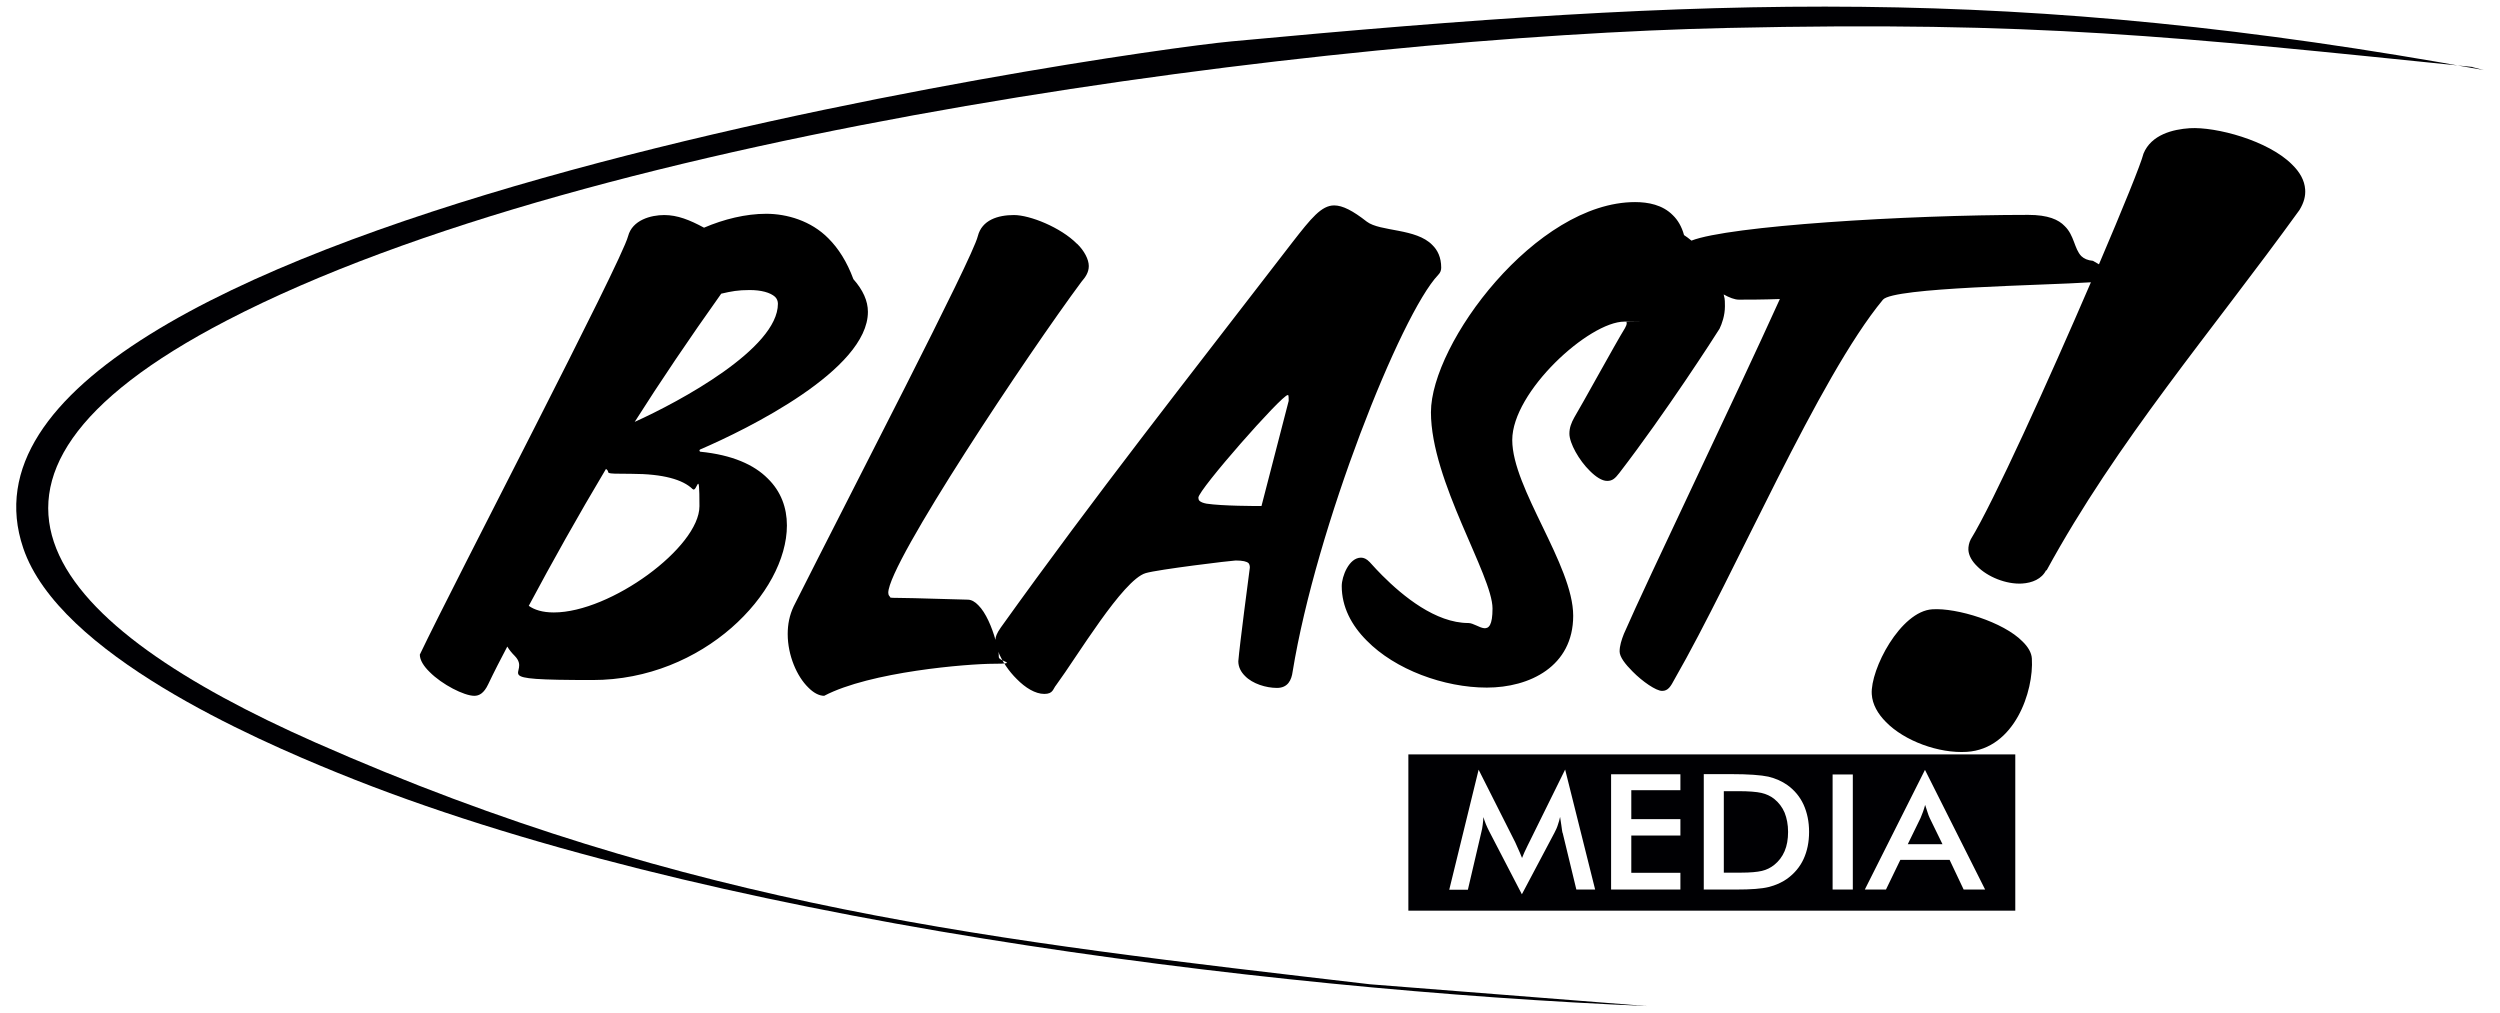<?xml version="1.0" encoding="UTF-8"?> <svg xmlns="http://www.w3.org/2000/svg" id="Warstwa_2" data-name="Warstwa 2" version="1.1" viewBox="0 0 1583.4 641.3"><defs><style> .cls-1 { fill: #000; } .cls-1, .cls-2 { fill-rule: evenodd; stroke-width: 0px; } .cls-2 { fill: #000003; } </style></defs><g><path class="cls-1" d="M300.4,440.7c-6.4,0-20.4-7.1-28.3-15.1-3.7-3.6-6.2-7.5-6.2-11,22.6-47.4,127.7-248.6,131.9-265,2.7-10.3,14.5-13.4,22.9-13.4s16.1,3.1,25.2,8c12.6-5.4,26.4-8.8,39.4-8.8s28.4,4.4,39.4,15.6c6.3,6.3,11.7,14.7,15.8,25.8,6.1,6.9,9.2,13.8,9.2,20.7,0,36.7-76.1,74.2-106.3,87.2l-.4.4c0,.3.1.6.3.9.1,0,.2.1.3.1,20.1,2,34,8.2,42.7,17,8.3,8.1,12.1,18.4,12.1,29.7,0,42.5-52.8,97.9-123.1,97.9s-37.7-3.4-49.3-15.3c-1.8-1.8-3.4-3.7-4.7-5.9-4.2,8-8.3,15.9-12.1,23.9-2.7,5.7-5.7,7.3-8.8,7.3h0ZM1245.7,476.2c-17.7,1.1-39.5-6.9-51.2-18.9-5.2-5.2-8.6-11.2-9-17.6-1-15.7,18.2-52.6,38.4-53.8,15.4-1,45,8,57.1,20.4,3.5,3.4,5.7,7.1,5.9,10.8,1.3,20.8-11,57.2-41.2,59.1h0ZM1296.1,361.5c44.8-82.2,104.4-151.1,160.3-228.5,2.9-4.8,3.9-8.9,3.6-13-.4-5.8-3.4-11-8.2-15.7-15.1-15.3-48.3-24.1-64.9-23.1-10.7.7-24.4,4.1-29.3,16.1-1.6,6.5-13.1,34.7-28.2,70.1-1.2-.7-2.4-1.4-3.8-2.2-3.4-.3-5.7-1.4-7.4-3-4.5-4.7-4.4-13.1-10.5-19-3.9-4.1-10.5-7.1-23.1-7.1-78.1,0-189.5,7-213.3,16.3-1.6-1.3-3.1-2.5-4.7-3.5-1.5-5.5-4-9.6-7.1-12.6-6.5-6.6-15.7-8.3-23.9-8.3-62.7,0-129.3,89.5-129.3,133.1s39,103.3,39,124.3-9.2,9.2-15.3,9.2c-20.7,0-41.4-17-54.5-30.1-2.7-2.7-5-5.2-6.9-7.3-.4-.4-.8-.8-1.1-1.2-2-2.1-3.8-2.8-5.5-2.8-7.6,0-12.2,11.9-12.2,18,0,13.1,6.1,24.8,15.8,34.5,18,18.4,49,29.8,76.1,29.8s54.7-13.4,54.7-45.5-38.6-80.7-38.6-111.3,48.6-75,71.1-75,.9,0,1.2.2c.1.2.2.5.2.8,0,.8-.4,1.9-1.1,3.1-6.1,9.9-27.5,49-32.1,56.6-1.9,3.4-3.1,6.5-3.1,10.3,0,6,6.1,16.9,13,23.6,3.7,3.7,7.6,6.3,10.9,6.3s5-1.5,7.7-5c29.4-38.2,60.4-86.4,63.5-91.4,1.5-3.1,3.4-8.4,3.4-14.2s-.3-4.9-.8-7.5c3.6,2,7,3.3,9.6,3.3,6,0,14.6,0,26-.4-28.4,62.8-83.9,177.8-98.8,212.1-1.5,3.8-2.7,7.6-2.7,11.1s3.6,8.1,8.2,12.7c6.3,6.4,14.9,12.3,18.7,12.3s5.4-2.7,8-7.6c38.2-66.5,91-190.8,131.9-240.2,6.7-7.8,101.8-9,131.7-11-26.7,62-61.9,139.7-76.1,162.8-1.1,2.1-1.6,4.7-1.5,6.7.2,3.6,2.3,7.2,5.5,10.3,6.6,6.8,18.5,11.6,28.5,11,6.3-.4,12.5-2.8,15.3-8.6h0ZM682.1,154.4c-10.3-10.4-29.8-18.2-39.9-18.2s-20.3,3.1-22.9,13.4c-3.4,14.2-79.9,161.4-116.6,234.4-2.7,5.7-3.8,11.5-3.8,17.6,0,13.6,5.9,26.9,13,33.8,3.2,3.3,6.8,5.3,10.1,5.3,29.1-15.3,91-20.3,107.5-20.3s3.1-1.5,3.1-4.2-.1-2-.3-3.4c2.3,5.9,6.6,12.3,11.7,17.3,5.4,5.5,11.7,9.4,17.4,9.4s5.4-3.1,7.6-5.7c13-17.6,42.1-66.5,56.6-70.8,7.6-2.3,54.7-8,57-8,4.5,0,7,.6,8.2,1.7.6.8.8,1.7.8,2.8-.8,6.1-6.5,49.3-7.3,59.3,0,3.7,1.7,6.8,4.2,9.3,4.8,5,13.4,7.6,20.3,7.6s9.2-5,9.9-10.3c14.9-91.4,68.5-226.4,92.2-251.3,1.5-1.5,1.9-3.1,1.9-4.6,0-6.5-2.3-11.1-5.6-14.3-10.3-10.7-33-8.4-41.5-14.8-8.8-6.9-15.3-10.3-20.7-10.3-8,0-14.5,8-26.4,23.3-69.2,89.9-123.9,159.1-184.7,244-2.7,3.8-3.4,6.1-3.4,7.6s0,.2,0,.3c-2.2-7.9-6.1-17.3-10.9-22-2-2.1-4.3-3.5-6.7-3.5-3.8,0-35.2-1.1-43.2-1.1s-5.2-.3-6.5-1.3c-.4-.5-.6-1.2-.6-2,0-18.7,89.1-152.2,122.4-197,2.3-2.7,4.6-5.7,4.6-9.9s-2.9-9.7-7.3-14h0ZM799,320.5c-3.4,0-24.9,0-34.8-1.5-2.2-.4-3.6-1-4.5-1.8-.5-.6-.7-1.2-.7-2,0-5,52.8-65,56.6-65s.2,0,.3,0c.3.7.3,1.9.3,3.7l-17.2,66.5h0ZM350.8,387.9h0c35.9,0,92.2-41.3,92.2-67.3s-1.4-7.8-4.4-10.9c-6.1-5.9-18.4-9.6-38.7-9.6s-12.2-.4-16.1-3.1c-18,30.2-34,58.8-48.9,86.7,3.5,2.5,8.6,4.2,15.9,4.2h0ZM492.7,192.4h0c0-1.7-.6-3.2-1.8-4.4-3-2.7-8.7-4.3-16.1-4.3s-11.5.8-18,2.3c-20.4,28.7-38.5,55.5-54.8,81.2,28.8-13,90.7-46.5,90.7-74.8Z"></path><path class="cls-2" d="M1565.9,42.4c-190.1-19.4-275.3-29-471.7-24.7-251.9,5.5-718.2,64.6-950.6,185.3-196.9,102.2-109.6,194,56,267.2,237.6,105,430.7,125.4,668.1,153.2l175.5,13.8c-244.4-10.3-600.9-54.6-829.3-147.7-53.1-21.6-176.5-75.2-199.2-142.4C-54.3,143.3,705.3,33.2,780.1,26.2c304.3-28.4,495.1-36,793.1,18.2l-7.3-1.9Z"></path></g><path class="cls-2" d="M892,477.8h384.4v99h-384.4v-99h0ZM989.7,527.4l8.7,36h11.9l-19-76-22.7,46c-.2.5-.5,1.1-1,2-1.6,3.2-2.8,5.9-3.6,8-1-2.5-1.9-4.6-2.7-6.3-.7-1.7-1.3-2.9-1.6-3.6l-23.2-46-18.6,76h11.8l8.4-35.9c.5-1.8.8-3.6,1-5.3.2-1.7.4-3.3.4-4.8.5,1.5,1,3,1.6,4.5.6,1.5,1.4,3.1,2.2,4.7l20.6,39.7,20.6-38.9c.9-1.7,1.7-3.4,2.2-5.1.6-1.6,1-3.3,1.4-5,.2,1.4.5,3.2.8,5.3.3,2.5.6,4.1.7,4.7h0ZM1020.4,563.4h43.9v-10.6h-31.1v-23.6h31.1v-10.4h-31.1v-18.3h31.1v-10.1h-43.9v72.9h0ZM1091.8,552.7h10.8c5.9,0,10.3-.4,13.3-1.1,3-.7,5.5-2,7.7-3.7,3-2.4,5.2-5.3,6.7-8.8,1.5-3.5,2.2-7.6,2.2-12.2s-.8-8.7-2.2-12.2c-1.5-3.5-3.7-6.4-6.7-8.8-2.2-1.7-4.9-3-8-3.7-3.1-.7-8-1.1-14.6-1.1h-9.2v51.6h0ZM1079,563.4h20.7c9.3,0,16.1-.5,20.5-1.6,4.4-1.1,8.3-2.8,11.8-5.3,4.5-3.3,8-7.4,10.3-12.4s3.5-10.7,3.5-17.2-1.2-12.2-3.5-17.3c-2.3-5-5.8-9.2-10.3-12.4-3.4-2.4-7.4-4.2-12-5.3-4.6-1-12.5-1.6-23.7-1.6h-17.2v72.9h0ZM1160.7,563.4h12.8v-72.9h-12.8v72.9h0ZM1208.4,534.7h21.9l-8.1-16.6c-.5-1.1-1-2.3-1.4-3.7-.5-1.4-1-2.9-1.5-4.6-.4,1.6-.9,3.1-1.4,4.5-.5,1.4-1,2.7-1.5,3.8l-8.1,16.6h0ZM1243.8,563.4h13.5l-38.1-75.8-38.1,75.8h13.4l9.1-18.8h31.2l8.9,18.8Z"></path></svg> 